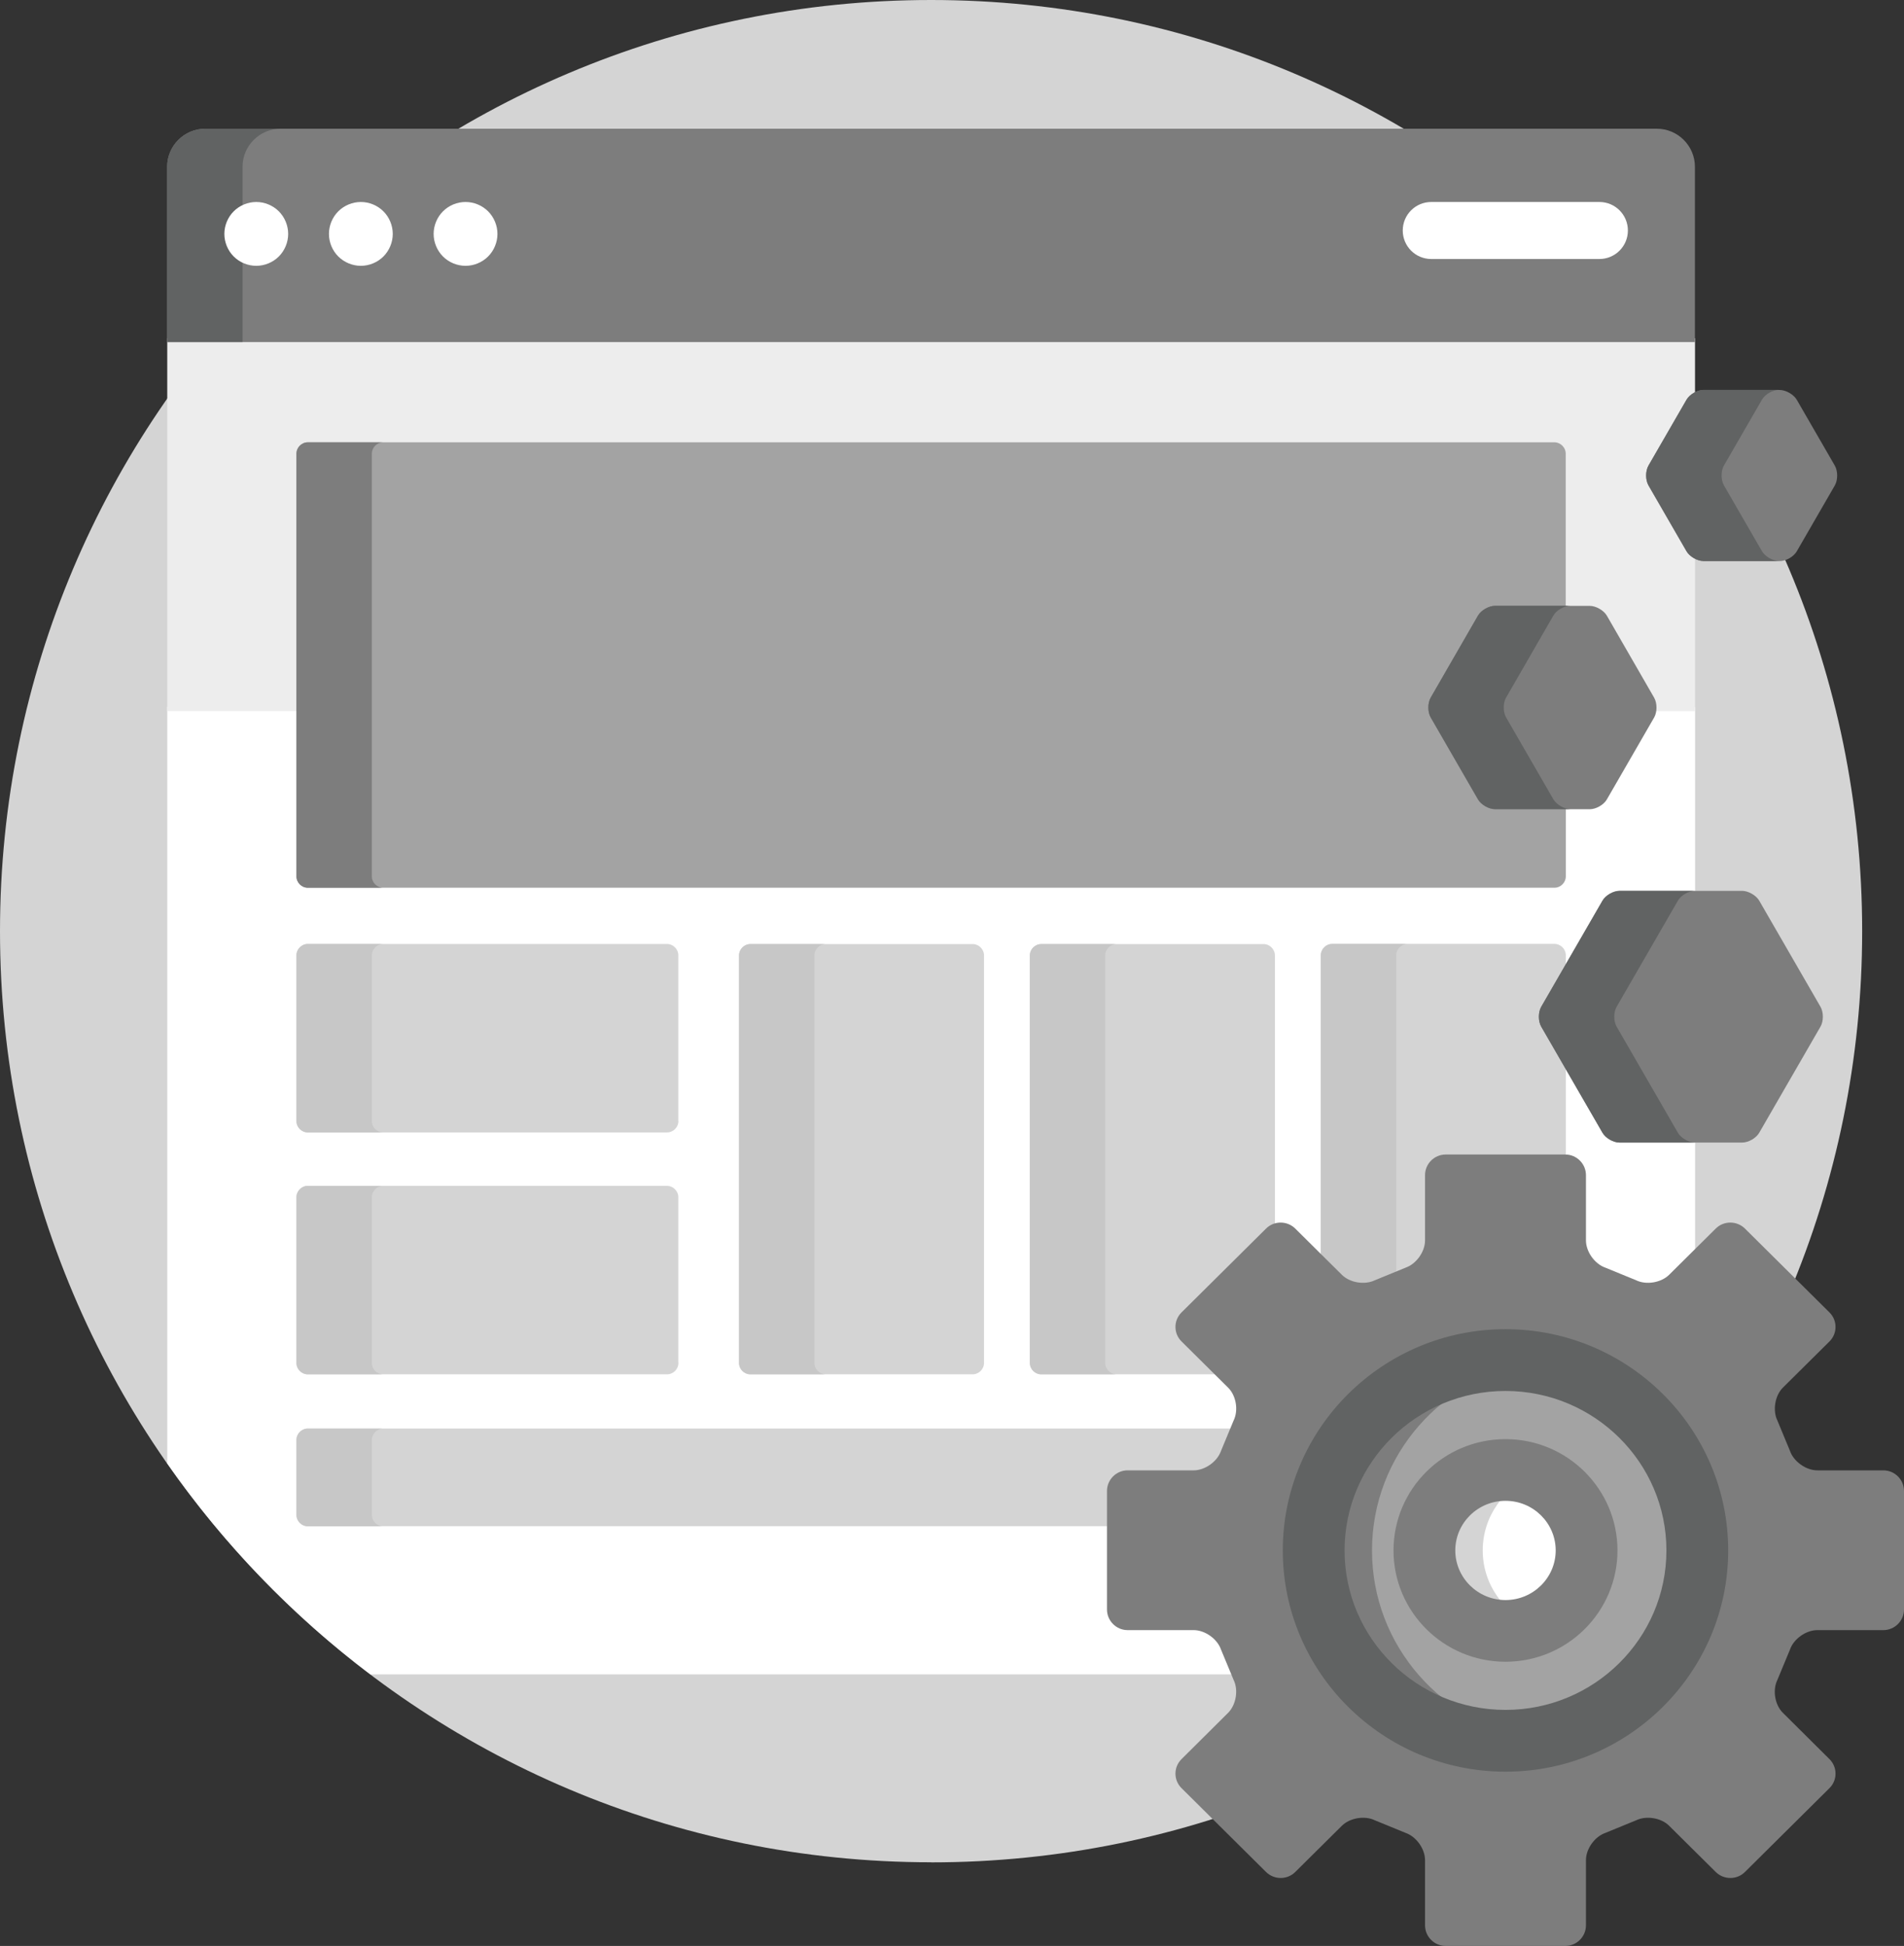 <?xml version="1.0" encoding="UTF-8"?>
<svg id="Capa_2" data-name="Capa 2" xmlns="http://www.w3.org/2000/svg" viewBox="0 0 195.7 200">
  <rect x="0" y="0" width="195.7" height="200" fill="#333333" stroke="none"/>
  <defs>
    <style>
      .cls-1 {
        fill: #a3a3a3;
      }

      .cls-1, .cls-2, .cls-3, .cls-4, .cls-5, .cls-6, .cls-7 {
        stroke-width: 0px;
      }

      .cls-2 {
        fill: #7d7d7d;
      }

      .cls-3 {
        fill: #c7c7c7;
      }

      .cls-4 {
        fill: #fff;
      }

      .cls-5 {
        fill: #d4d4d4;
      }

      .cls-6 {
        fill: #ededed;
      }

      .cls-7 {
        fill: #616363;
      }
    </style>
  </defs>
  <g id="Capa_1-2" data-name="Capa 1">
    <g>
      <path class="cls-5" d="m95.7,191.41c52.86,0,95.7-42.85,95.7-95.7S148.56,0,95.7,0,0,42.85,0,95.7s42.85,95.7,95.7,95.7Z"/>
      <path class="cls-4" d="m125.85,169.4c-.42-1.22-1.85-2.24-3.17-2.24h-6.79c-.95,0-1.73-.77-1.73-1.72v-12.18c0-.95.77-1.73,1.73-1.73h6.79c1.32,0,2.75-1.01,3.18-2.26l1.28-3.09c.58-1.16.29-2.88-.65-3.81l-4.79-4.75c-.33-.32-.5-.75-.5-1.21s.18-.89.5-1.21l8.69-8.62c.33-.32.76-.5,1.23-.5s.9.18,1.23.5l4.79,4.75c.59.59,1.51.94,2.46.94.51,0,.99-.1,1.4-.3l3.13-1.28c1.23-.42,2.24-1.84,2.24-3.16v-6.71c0-.95.77-1.72,1.72-1.72h12.3c.95,0,1.73.77,1.73,1.72v6.71c0,1.32,1.02,2.74,2.27,3.17l3.13,1.28c.38.19.87.29,1.37.29.94,0,1.86-.35,2.46-.94l2.38-2.36v-11.93h-7.75c-.5,0-1.17-.38-1.42-.82l-6.3-10.91c-.25-.44-.25-1.2,0-1.64l6.3-10.91c.25-.44.92-.82,1.42-.82h7.75v-19.26h-4.35c0,.31-.06.62-.19.84l-4.86,8.42c-.25.44-.92.82-1.42.82h-2.85v7.29c0,.43-.35.78-.78.78H31.64c-.43,0-.78-.35-.78-.78v-17.38h-13.67v77.74c5.78,8.28,12.83,15.6,20.88,21.68h88.91l-1.12-2.7Z"/>
      <path class="cls-5" d="m114.17,153.26c0-.95.77-1.73,1.73-1.73h6.79c1.32,0,2.75-1.01,3.18-2.26l1.02-2.45H31.64c-.64,0-1.17.53-1.17,1.17v7.7c0,.64.53,1.17,1.17,1.17h82.53v-3.61Z"/>
      <path class="cls-6" d="m173.68,56.45l-3.91-6.77c-.25-.44-.25-1.2,0-1.64l3.91-6.77c.11-.2.31-.38.54-.52v-5.99H17.19v38.32h13.67v-26.45c0-.43.35-.78.78-.78h128.13c.43,0,.78.35.78.78v16.02h2.85c.5,0,1.17.38,1.42.82l4.86,8.43c.18.31.23.78.15,1.19h4.39v-16.1c-.23-.14-.42-.33-.54-.52Z"/>
      <path class="cls-2" d="m170.31,13.23H21.09c-2.15,0-3.91,1.76-3.91,3.91v18.02h157.03v-18.02c0-2.15-1.76-3.91-3.91-3.91Z"/>
      <path class="cls-7" d="m28.84,13.23h-7.75c-2.15,0-3.91,1.76-3.91,3.91v18.02h7.75v-18.02c0-2.15,1.76-3.91,3.91-3.91Z"/>
      <path class="cls-4" d="m26.34,27.32c-.87,0-1.71-.35-2.32-.96-.61-.61-.96-1.46-.96-2.32s.35-1.71.96-2.32c.61-.61,1.46-.96,2.32-.96s1.71.35,2.32.96c.61.61.96,1.46.96,2.32s-.35,1.71-.96,2.32c-.61.61-1.46.96-2.32.96Z"/>
      <path class="cls-4" d="m37.09,27.32c-.86,0-1.71-.35-2.32-.96-.61-.61-.96-1.45-.96-2.32s.35-1.71.96-2.32c.61-.61,1.46-.96,2.32-.96s1.71.35,2.32.96c.61.61.96,1.46.96,2.32s-.35,1.71-.96,2.32c-.61.61-1.46.96-2.32.96Z"/>
      <path class="cls-4" d="m47.85,27.32c-.87,0-1.71-.35-2.32-.96-.61-.61-.96-1.46-.96-2.32s.35-1.71.96-2.32c.61-.61,1.45-.96,2.32-.96s1.71.35,2.32.96c.61.61.96,1.46.96,2.32s-.35,1.71-.96,2.32c-.61.61-1.46.96-2.32.96Z"/>
      <path class="cls-1" d="m153.66,82.78c-.5,0-1.17-.38-1.42-.82l-4.86-8.42c-.25-.44-.25-1.2,0-1.64l4.86-8.43c.25-.44.92-.82,1.42-.82h7.27v-16.02c0-.64-.53-1.17-1.17-1.17H31.64c-.64,0-1.17.53-1.17,1.17v43.44c0,.64.53,1.17,1.17,1.17h128.13c.64,0,1.17-.53,1.17-1.17v-7.29h-7.27Z"/>
      <path class="cls-2" d="m38.22,90.07v-43.44c0-.64.53-1.17,1.17-1.17h-7.75c-.64,0-1.17.53-1.17,1.17v43.44c0,.64.53,1.17,1.17,1.17h7.75c-.64,0-1.17-.53-1.17-1.17Z"/>
      <path class="cls-5" d="m69.73,115.22c0,.64-.53,1.17-1.17,1.17H31.64c-.64,0-1.17-.53-1.17-1.17v-17.03c0-.64.53-1.17,1.17-1.17h36.91c.64,0,1.17.53,1.17,1.17v17.03Z"/>
      <path class="cls-5" d="m101.14,140.08c0,.64-.53,1.17-1.17,1.17h-22.84c-.64,0-1.17-.53-1.17-1.17v-41.88c0-.64.53-1.17,1.17-1.17h22.84c.64,0,1.17.53,1.17,1.17v41.88Z"/>
      <path class="cls-5" d="m121.7,137.62c-.33-.32-.5-.75-.5-1.21s.18-.89.5-1.21l8.69-8.62c.18-.18.41-.31.65-.4v-27.98c0-.64-.53-1.17-1.17-1.17h-22.84c-.64,0-1.17.53-1.17,1.17v41.88c0,.64.53,1.17,1.17,1.17h18.34l-3.66-3.63Z"/>
      <path class="cls-5" d="m137.64,131.32c.59.59,1.51.94,2.46.94.51,0,.99-.1,1.4-.3l3.13-1.28c1.23-.42,2.24-1.84,2.24-3.16v-6.71c0-.95.77-1.73,1.72-1.73h12.3s.03,0,.05,0v-9.99l-2.19-3.79c-.25-.44-.25-1.2,0-1.64l2.19-3.79v-1.69c0-.64-.53-1.17-1.17-1.17h-22.84c-.64,0-1.17.53-1.17,1.17v31.26l1.89,1.87Z"/>
      <path class="cls-5" d="m69.73,140.08c0,.64-.53,1.17-1.17,1.17H31.64c-.64,0-1.17-.53-1.17-1.17v-17.03c0-.64.53-1.17,1.17-1.17h36.91c.64,0,1.17.53,1.17,1.17v17.03Z"/>
      <path class="cls-3" d="m38.22,155.7v-7.7c0-.64.53-1.17,1.17-1.17h-7.75c-.64,0-1.17.53-1.17,1.17v7.7c0,.64.53,1.17,1.17,1.17h7.75c-.64,0-1.17-.53-1.17-1.17Z"/>
      <path class="cls-3" d="m38.22,115.22v-17.03c0-.64.53-1.17,1.17-1.17h-7.75c-.64,0-1.17.53-1.17,1.17v17.03c0,.64.53,1.17,1.17,1.17h7.75c-.64,0-1.17-.53-1.17-1.17Z"/>
      <path class="cls-3" d="m83.71,140.08v-41.88c0-.64.53-1.17,1.17-1.17h-7.75c-.64,0-1.17.53-1.17,1.17v41.88c0,.64.53,1.17,1.17,1.17h7.75c-.64,0-1.17-.53-1.17-1.17Z"/>
      <path class="cls-3" d="m113.6,140.08v-41.88c0-.64.53-1.17,1.17-1.17h-7.75c-.64,0-1.17.53-1.17,1.17v41.88c0,.64.53,1.17,1.17,1.17h7.75c-.64,0-1.17-.53-1.17-1.17Z"/>
      <path class="cls-3" d="m137.64,131.32c.59.59,1.51.94,2.46.94.51,0,.99-.1,1.4-.3l2.01-.82v-32.95c0-.64.53-1.17,1.17-1.17h-7.75c-.64,0-1.17.53-1.17,1.17v31.26l1.89,1.87Z"/>
      <path class="cls-3" d="m38.22,140.08v-17.03c0-.64.53-1.17,1.17-1.17h-7.75c-.64,0-1.17.53-1.17,1.17v17.03c0,.64.53,1.17,1.17,1.17h7.75c-.64,0-1.17-.53-1.17-1.17Z"/>
      <path class="cls-4" d="m164.39,26.62h-17.28c-1.62,0-2.93-1.31-2.93-2.93s1.31-2.93,2.93-2.93h17.28c1.62,0,2.93,1.31,2.93,2.93s-1.31,2.93-2.93,2.93Z"/>
      <path class="cls-2" d="m146.47,197.88c0,1.16.95,2.12,2.12,2.12h12.3c1.16,0,2.12-.95,2.12-2.12v-6.7c0-1.16.9-2.42,2-2.8l3.15-1.29c1.05-.51,2.58-.26,3.4.56l4.79,4.75c.83.82,2.18.82,3,0l8.69-8.62c.83-.82.83-2.16,0-2.98l-4.79-4.76c-.83-.82-1.08-2.34-.56-3.39l1.29-3.11c.38-1.1,1.65-2,2.81-2h6.79c1.16,0,2.12-.95,2.12-2.12v-12.18c0-1.16-.95-2.12-2.12-2.12h-6.79c-1.16,0-2.43-.9-2.81-2l-1.29-3.11c-.51-1.04-.26-2.57.56-3.39l4.79-4.75c.83-.82.83-2.16,0-2.98l-8.69-8.62c-.83-.82-2.18-.82-3,0l-4.79,4.75c-.83.82-2.36,1.07-3.4.56l-3.15-1.29c-1.1-.38-2-1.64-2-2.8v-6.71c0-1.16-.95-2.12-2.12-2.12h-12.3c-1.16,0-2.12.95-2.12,2.12v6.71c0,1.16-.9,2.42-2,2.8l-3.15,1.29c-1.05.51-2.58.26-3.4-.56l-4.79-4.75c-.83-.82-2.18-.82-3,0l-8.69,8.62c-.83.82-.83,2.16,0,2.98l4.79,4.75c.83.82,1.08,2.34.56,3.39l-1.29,3.11c-.38,1.1-1.65,2-2.81,2h-6.79c-1.16,0-2.12.95-2.12,2.12v12.18c0,1.16.95,2.12,2.12,2.12h6.79c1.16,0,2.43.9,2.81,2l1.29,3.11c.52,1.04.26,2.57-.56,3.39l-4.79,4.76c-.83.82-.83,2.16,0,2.98l8.69,8.62c.83.82,2.18.82,3,0l4.79-4.75c.83-.82,2.36-1.07,3.4-.56l3.15,1.29c1.1.38,2,1.64,2,2.8v6.7h0Z"/>
      <path class="cls-1" d="m154.74,178.92c10.89,0,19.71-8.76,19.71-19.57s-8.83-19.57-19.71-19.57-19.72,8.76-19.72,19.57,8.83,19.57,19.72,19.57Z"/>
      <path class="cls-2" d="m141.02,159.35c0-9.79,7.25-17.91,16.72-19.34-.98-.15-1.98-.22-3-.22-10.89,0-19.71,8.76-19.72,19.56,0,10.81,8.83,19.57,19.72,19.57,1.02,0,2.02-.08,3-.22-9.47-1.43-16.72-9.55-16.72-19.34Z"/>
      <path class="cls-7" d="m154.74,182.09c-12.62,0-22.89-10.2-22.89-22.74,0-12.54,10.27-22.74,22.89-22.74s22.89,10.2,22.89,22.74c0,12.54-10.27,22.74-22.89,22.74Zm0-39.13c-9.12,0-16.54,7.35-16.54,16.39,0,9.04,7.42,16.39,16.54,16.39s16.54-7.35,16.54-16.39c0-9.04-7.42-16.39-16.54-16.39Z"/>
      <path class="cls-4" d="m154.74,167.62c4.6,0,8.33-3.7,8.33-8.27s-3.73-8.27-8.33-8.27-8.33,3.7-8.33,8.27,3.73,8.27,8.33,8.27Z"/>
      <path class="cls-5" d="m152.4,159.35c0-3.52,2.22-6.51,5.34-7.71-.93-.36-1.94-.56-3-.56-4.6,0-8.33,3.7-8.33,8.27s3.73,8.27,8.33,8.27c1.06,0,2.07-.2,3-.56-3.12-1.2-5.34-4.19-5.34-7.71Z"/>
      <path class="cls-2" d="m154.74,170.79c-6.35,0-11.51-5.13-11.51-11.44s5.16-11.44,11.51-11.44,11.51,5.13,11.51,11.44c0,6.31-5.16,11.44-11.51,11.44Zm0-16.54c-2.85,0-5.16,2.29-5.16,5.1s2.32,5.1,5.16,5.1,5.16-2.29,5.16-5.1-2.31-5.1-5.16-5.1Z"/>
      <path class="cls-2" d="m153.67,83.17c-.64,0-1.44-.46-1.76-1.01l-4.86-8.42c-.32-.56-.32-1.47,0-2.03l4.86-8.43c.32-.56,1.11-1.01,1.76-1.01h9.73c.64,0,1.44.46,1.76,1.01l4.86,8.43c.32.56.32,1.47,0,2.03l-4.86,8.42c-.32.56-1.11,1.01-1.76,1.01h-9.73Z"/>
      <path class="cls-2" d="m175.1,57.67c-.64,0-1.44-.46-1.76-1.01l-3.91-6.77c-.32-.56-.32-1.47,0-2.03l3.91-6.77c.32-.56,1.11-1.01,1.76-1.01h7.82c.64,0,1.44.46,1.76,1.01l3.91,6.77c.32.56.32,1.47,0,2.03l-3.91,6.77c-.32.56-1.11,1.01-1.76,1.01h-7.82Z"/>
      <path class="cls-2" d="m166.47,117.43c-.64,0-1.44-.46-1.76-1.01l-6.3-10.91c-.32-.56-.32-1.47,0-2.03l6.3-10.91c.32-.56,1.11-1.01,1.76-1.01h12.59c.64,0,1.44.46,1.76,1.01l6.3,10.91c.32.56.32,1.47,0,2.03l-6.3,10.91c-.32.56-1.11,1.01-1.76,1.01h-12.59Z"/>
      <path class="cls-7" d="m159.66,82.15l-4.86-8.42c-.32-.56-.32-1.47,0-2.03l4.86-8.43c.32-.56,1.11-1.01,1.76-1.01h-7.75c-.64,0-1.44.46-1.76,1.01l-4.86,8.43c-.32.56-.32,1.47,0,2.03l4.86,8.42c.32.56,1.11,1.01,1.76,1.01h7.75c-.64,0-1.44-.46-1.76-1.01Z"/>
      <path class="cls-7" d="m181.1,56.65l-3.91-6.77c-.32-.56-.32-1.47,0-2.03l3.91-6.77c.32-.56,1.11-1.01,1.76-1.01h-7.75c-.64,0-1.44.46-1.76,1.01l-3.91,6.77c-.32.56-.32,1.47,0,2.03l3.91,6.77c.32.56,1.11,1.01,1.76,1.01h7.75c-.64,0-1.44-.46-1.76-1.01Z"/>
      <path class="cls-7" d="m172.46,116.42l-6.3-10.91c-.32-.56-.32-1.47,0-2.03l6.3-10.91c.32-.56,1.11-1.01,1.76-1.01h-7.75c-.64,0-1.44.46-1.76,1.01l-6.3,10.91c-.32.56-.32,1.47,0,2.03l6.3,10.91c.32.56,1.11,1.01,1.76,1.01h7.75c-.64,0-1.44-.46-1.76-1.01Z"/>
    </g>
  </g>
</svg>